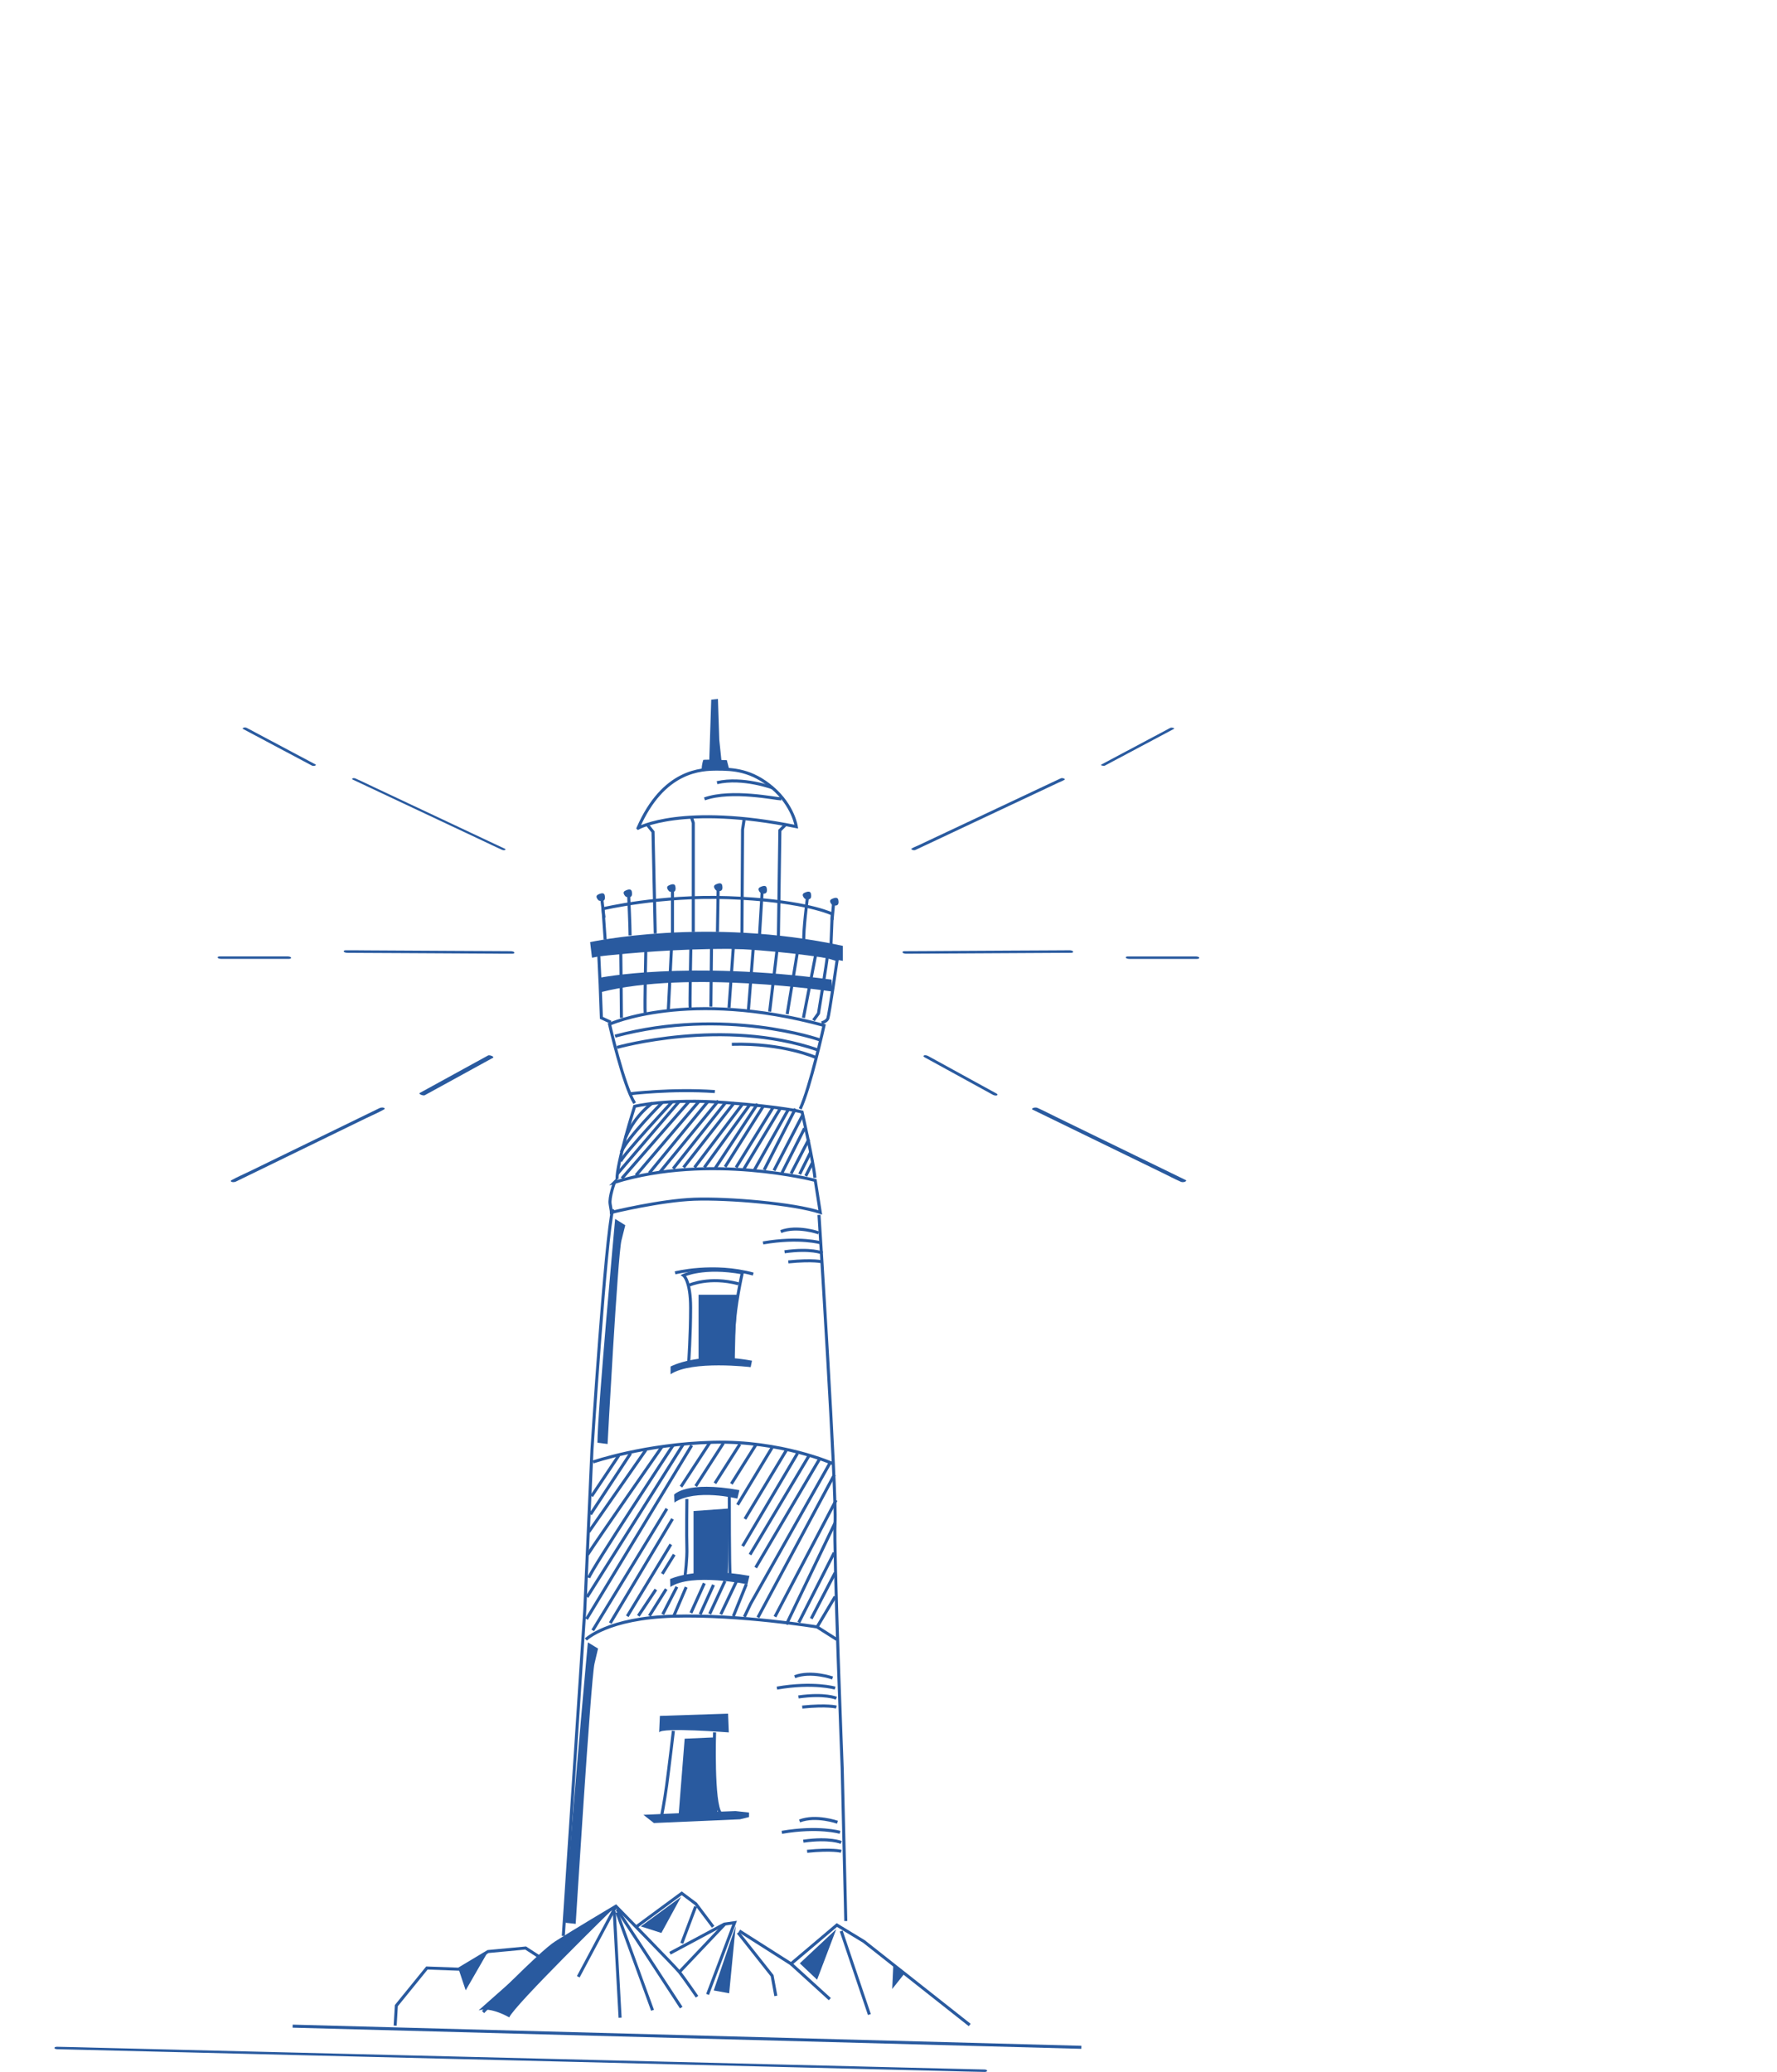 <?xml version="1.0" encoding="UTF-8"?>
<svg id="_レイヤー_1" data-name="レイヤー 1" xmlns="http://www.w3.org/2000/svg" width="531.93" height="620.02" viewBox="0 0 531.93 620.02">
  <defs>
    <style>
      .cls-1 {
        fill: #295a9f;
      }

      .cls-2 {
        fill: none;
        stroke: #295a9f;
        stroke-miterlimit: 10;
        stroke-width: .91px;
      }
    </style>
  </defs>
  <g>
    <g>
      <path class="cls-1" d="M274.04,254.33c1.48-.69,2.95-1.39,4.43-2.08l10.64-5.01,12.88-6.06c3.71-1.75,7.43-3.49,11.14-5.24l3.69-1.74c.56-.26,1.22-.48,1.74-.82.02-.02.05-.03.08-.04.28-.13-.06-.34-.2-.4-.27-.11-.66-.15-.94-.02-1.48.69-2.95,1.39-4.43,2.08l-10.64,5.01-12.88,6.06c-3.71,1.75-7.43,3.49-11.14,5.24l-3.69,1.74c-.56.26-1.22.48-1.74.82-.02.02-.05.03-.08.04-.28.13.06.34.2.4.27.11.66.15.94.02h0Z"/>
      <path class="cls-1" d="M330.74,229.1c2.31-1.23,4.62-2.45,6.92-3.68,3.7-1.97,7.4-3.94,11.1-5.9.85-.45,1.69-.9,2.54-1.35.63-.33-.65-.54-.97-.37-2.31,1.23-4.62,2.45-6.92,3.68-3.7,1.97-7.4,3.94-11.1,5.9-.85.45-1.69.9-2.54,1.35-.63.33.65.54.97.37h0Z"/>
    </g>
    <g>
      <path class="cls-1" d="M354.94,353.12c-1.47-.71-2.94-1.43-4.4-2.14l-10.58-5.15c-4.27-2.08-8.53-4.15-12.8-6.23-3.69-1.8-7.38-3.59-11.07-5.39-1.79-.87-3.57-1.81-5.39-2.62-.03-.01-.05-.03-.08-.04-.37-.18-.86-.17-1.25-.04-.18.06-.67.33-.29.52,1.47.71,2.94,1.43,4.4,2.14l10.58,5.15c4.27,2.08,8.53,4.15,12.8,6.23,3.69,1.8,7.38,3.59,11.07,5.39,1.79.87,3.57,1.81,5.39,2.62.03.01.05.03.08.04.37.18.86.17,1.25.04.18-.06.67-.33.29-.52h0Z"/>
      <path class="cls-1" d="M298.24,327.19c-2.29-1.26-4.58-2.52-6.88-3.77-3.67-2.02-7.35-4.03-11.02-6.05-.84-.46-1.68-.92-2.52-1.38-.3-.16-.92-.34-1.24-.15-.34.19-.02.43.21.56,2.29,1.26,4.58,2.52,6.88,3.77,3.67,2.02,7.35,4.03,11.02,6.05.84.46,1.68.92,2.52,1.38.3.16.92.34,1.24.15.34-.19.02-.43-.21-.56h0Z"/>
    </g>
    <g>
      <path class="cls-1" d="M271.25,285.39c1.63,0,3.26-.02,4.9-.03,3.92-.02,7.84-.04,11.76-.06,4.74-.03,9.49-.05,14.23-.08,4.1-.02,8.21-.04,12.31-.07,2-.01,4,0,6-.03.03,0,.06,0,.09,0,.21,0,.79-.03.68-.37-.09-.31-.84-.39-1.08-.39-1.63,0-3.26.02-4.9.03-3.92.02-7.84.04-11.76.06-4.74.03-9.49.05-14.23.08-4.1.02-8.21.04-12.31.07-2,.01-4,0-6,.03-.03,0-.06,0-.09,0-.21,0-.79.03-.68.37.09.31.84.39,1.08.39h0Z"/>
      <path class="cls-1" d="M338.09,286.94h20.2c.21,0,.78-.04.68-.37-.1-.32-.84-.37-1.08-.37h-20.2c-.21,0-.78.04-.68.37.1.32.84.37,1.08.37h0Z"/>
    </g>
  </g>
  <g>
    <g>
      <path class="cls-1" d="M151.16,253.99c-1.48-.69-2.95-1.39-4.43-2.08-3.55-1.67-7.09-3.34-10.64-5.01-4.29-2.02-8.59-4.04-12.88-6.06-3.71-1.75-7.43-3.49-11.14-5.24-1.81-.85-3.6-1.74-5.43-2.55-.03-.01-.05-.02-.08-.04-.27-.13-.67-.23-.95-.12-.21.08-.32.25-.05.38,1.48.69,2.95,1.39,4.43,2.08,3.55,1.67,7.09,3.34,10.64,5.01,4.29,2.02,8.59,4.04,12.88,6.06,3.71,1.75,7.43,3.49,11.14,5.24,1.81.85,3.6,1.74,5.43,2.55.03.01.05.02.08.04.27.13.67.23.95.12.21-.08.32-.25.05-.38h0Z"/>
      <path class="cls-1" d="M94.46,228.76c-2.31-1.23-4.62-2.45-6.92-3.68-3.7-1.97-7.4-3.94-11.1-5.9-.85-.45-1.69-.9-2.54-1.35-.27-.15-.63-.17-.93-.09-.13.04-.52.23-.24.38,2.31,1.23,4.62,2.45,6.92,3.68,3.7,1.97,7.4,3.94,11.1,5.9.85.45,1.69.9,2.54,1.35.27.15.63.17.93.09.13-.04.52-.23.24-.38h0Z"/>
    </g>
    <g>
      <path class="cls-1" d="M70.62,353.57c1.47-.71,2.94-1.43,4.4-2.14l10.58-5.15c4.27-2.08,8.53-4.15,12.8-6.23,3.69-1.8,7.38-3.59,11.07-5.39,1.79-.87,3.66-1.66,5.39-2.62.03-.01.05-.03.08-.04.32-.16.27-.39-.04-.51-.37-.14-.93-.08-1.28.09-1.47.71-2.94,1.43-4.4,2.14l-10.58,5.15c-4.27,2.08-8.53,4.15-12.8,6.23-3.69,1.8-7.38,3.59-11.07,5.39-1.79.87-3.66,1.66-5.39,2.62-.03.01-.05.03-.08.04-.32.16-.27.39.04.51.37.14.93.08,1.28-.09h0Z"/>
      <path class="cls-1" d="M127.13,327.74c2.29-1.26,4.58-2.52,6.88-3.77,3.67-2.02,7.35-4.03,11.02-6.05.84-.46,1.68-.92,2.52-1.38.61-.33-1.02-.94-1.44-.71-2.29,1.26-4.58,2.52-6.88,3.77-3.67,2.02-7.35,4.03-11.02,6.05-.84.46-1.68.92-2.52,1.38-.61.33,1.02.94,1.44.71h0Z"/>
    </g>
    <g>
      <path class="cls-1" d="M152.88,284.63c-1.63,0-3.26-.02-4.9-.03-3.92-.02-7.84-.04-11.76-.06l-14.23-.08c-4.1-.02-8.21-.04-12.31-.07-2-.01-4-.05-6-.03-.03,0-.06,0-.09,0-.21,0-.79.03-.68.37.1.32.84.39,1.08.39,1.63,0,3.26.02,4.9.03,3.92.02,7.84.04,11.76.06l14.23.08,12.31.07c2,.01,4,.05,6,.03.03,0,.06,0,.09,0,.21,0,.79-.03.68-.37-.1-.32-.84-.39-1.08-.39h0Z"/>
      <path class="cls-1" d="M86.04,286.19c-5.91,0-11.82,0-17.73,0-.82,0-1.64,0-2.46,0-.21,0-.78.04-.68.37.1.32.84.37,1.08.37,5.91,0,11.82,0,17.73,0,.82,0,1.64,0,2.46,0,.21,0,.78-.04.68-.37-.1-.32-.84-.37-1.08-.37h0Z"/>
    </g>
  </g>
  <g>
    <path class="cls-2" d="M168.62,579.31l6.43-97.53,2.15-47.97s4.09-63.92,6.24-71.97"/>
    <path class="cls-2" d="M245.16,363.54s5.34,83.6,4.8,92.18c-.44,6.96,2.15,73.51,2.15,73.51l1.07,45.61"/>
    <path class="cls-2" d="M177.53,437.48s15.56-5.37,35.95-5.9,35.95,6.44,35.95,6.44"/>
    <path class="cls-2" d="M175.38,490.6s6.44-6.44,26.29-6.98c19.85-.54,42.92,3.22,42.92,3.22l5.9,3.76"/>
    <path class="cls-2" d="M183.96,353.78s-1.69,4.51-1.31,6.57.38,2.44.38,2.44c0,0,14.64-3.57,24.78-3.94s29.85,1.31,37.73,3.94l-1.5-9.57s-31.54-8.26-60.08.56Z"/>
    <path class="cls-2" d="M243.94,352.45c-.38-4.51-3.85-19.7-3.85-19.7,0,0-5.44-1.5-22.9-2.82-17.46-1.31-27.22,1.13-27.22,1.13,0,0-5.44,17.27-5.26,21.78"/>
    <path class="cls-2" d="M189.97,330.12c-3.38-5.44-7.51-23.65-7.51-23.65,0,0,23.47-10.7,64.21.38,0,0-4.13,18.59-7.13,24.97"/>
    <path class="cls-2" d="M184.71,313.42s31.73-9.01,60.08.75"/>
    <path class="cls-2" d="M195.33,330.06s-4.98,3.25-8.01,10.18"/>
    <path class="cls-2" d="M198.22,329.95s-10.61,10.61-12.25,14.81"/>
    <path class="cls-2" d="M201.15,329.77s-14.45,15.55-15.36,17.74"/>
    <line class="cls-2" x1="203.16" y1="329.77" x2="184.87" y2="351.17"/>
    <line class="cls-2" x1="186.15" y1="352.63" x2="206.27" y2="329.59"/>
    <line class="cls-2" x1="209.38" y1="329.4" x2="190.36" y2="351.72"/>
    <line class="cls-2" x1="211.94" y1="329.59" x2="194.38" y2="350.99"/>
    <line class="cls-2" x1="197.49" y1="350.8" x2="215.05" y2="329.4"/>
    <line class="cls-2" x1="217.19" y1="329.94" x2="201.51" y2="349.71"/>
    <line class="cls-2" x1="219.8" y1="329.95" x2="204.62" y2="349.34"/>
    <line class="cls-2" x1="222.18" y1="330.5" x2="207.91" y2="349.34"/>
    <line class="cls-2" x1="224.37" y1="330.68" x2="210.84" y2="349.34"/>
    <line class="cls-2" x1="226.75" y1="330.32" x2="214.13" y2="349.52"/>
    <line class="cls-2" x1="228.58" y1="330.87" x2="217.06" y2="349.16"/>
    <line class="cls-2" x1="231.51" y1="331.23" x2="220.35" y2="349.34"/>
    <line class="cls-2" x1="233.52" y1="331.78" x2="222.73" y2="349.71"/>
    <line class="cls-2" x1="235.9" y1="332.15" x2="225.84" y2="350.07"/>
    <line class="cls-2" x1="238.09" y1="331.78" x2="228.76" y2="350.07"/>
    <line class="cls-2" x1="240.29" y1="333.61" x2="231.69" y2="350.25"/>
    <line class="cls-2" x1="240.83" y1="337.63" x2="234.07" y2="350.99"/>
    <line class="cls-2" x1="242.11" y1="340.93" x2="236.81" y2="351.17"/>
    <line class="cls-2" x1="239.37" y1="351.35" x2="242.66" y2="344.77"/>
    <line class="cls-2" x1="241.2" y1="351.9" x2="243.21" y2="347.88"/>
    <path class="cls-2" d="M206.15,407.75s.58-8.31.58-16.44-2.13-9.67-2.13-9.67c0,0,5.99-2.9,17.6-.77,0,0-2.32,10.25-2.51,17.21s-.19,9.09-.19,9.09"/>
    <path class="cls-1" d="M200.74,408.91s8.51-4.64,24.36-1.74l-.39,1.93s-17.6-2.13-23.98,2.13v-2.32Z"/>
    <path class="cls-1" d="M200.58,472.52s7.9-3.86,23.76-.96l-.61,2.53s-16.68-3.47-23.06.79l-.09-2.36Z"/>
    <path class="cls-1" d="M201.79,447.24s3.69-4.23,19.54-1.33l-.61,2.53s-12.46-3.1-18.84,1.16l-.09-2.36Z"/>
    <path class="cls-2" d="M206.35,384.55s5.99-2.71,14.7-.39"/>
    <path class="cls-2" d="M202.08,380.89s11.45-2.92,23.39.36"/>
    <line class="cls-2" x1="185.22" y1="435.55" x2="177.09" y2="447.72"/>
    <line class="cls-2" x1="188.78" y1="434.87" x2="176.76" y2="453.16"/>
    <line class="cls-2" x1="193.35" y1="433.86" x2="176.25" y2="458.41"/>
    <path class="cls-2" d="M198.1,433.01s-19.14,27.43-22.18,32.18"/>
    <path class="cls-2" d="M201.48,432.5s-24.56,37.26-25.23,39.63"/>
    <line class="cls-2" x1="204.53" y1="432.16" x2="175.74" y2="477.89"/>
    <line class="cls-2" x1="175.57" y1="484.49" x2="207.07" y2="432.5"/>
    <line class="cls-2" x1="199.62" y1="451.47" x2="177.43" y2="487.88"/>
    <line class="cls-2" x1="212.49" y1="431.66" x2="203.85" y2="444.87"/>
    <line class="cls-2" x1="216.55" y1="431.83" x2="208.26" y2="444.7"/>
    <line class="cls-2" x1="201.31" y1="454.52" x2="182.68" y2="485.68"/>
    <line class="cls-2" x1="200.81" y1="462.14" x2="187.77" y2="483.65"/>
    <line class="cls-2" x1="201.82" y1="465.19" x2="198.26" y2="470.95"/>
    <line class="cls-2" x1="196.33" y1="475.64" x2="191.08" y2="483.52"/>
    <line class="cls-2" x1="221.47" y1="432.16" x2="214.01" y2="443.85"/>
    <line class="cls-2" x1="226.38" y1="432.16" x2="218.93" y2="444.02"/>
    <line class="cls-2" x1="231.12" y1="433.18" x2="220.79" y2="450.29"/>
    <line class="cls-2" x1="235.35" y1="434.03" x2="222.99" y2="454.52"/>
    <line class="cls-2" x1="238.74" y1="434.87" x2="222.31" y2="462.65"/>
    <line class="cls-2" x1="242.3" y1="435.38" x2="224.51" y2="465.19"/>
    <line class="cls-2" x1="245.34" y1="436.57" x2="226.21" y2="469.08"/>
    <polyline class="cls-2" points="248.56 437.58 224.68 479.92 222.82 483.82"/>
    <line class="cls-2" x1="249.75" y1="441.31" x2="226.88" y2="483.99"/>
    <line class="cls-2" x1="250.27" y1="448.91" x2="231.98" y2="483.78"/>
    <line class="cls-2" x1="249.96" y1="455.72" x2="235.41" y2="486.07"/>
    <line class="cls-2" x1="239.12" y1="485.5" x2="249.7" y2="464.63"/>
    <line class="cls-2" x1="242.84" y1="484.35" x2="249.98" y2="470.64"/>
    <line class="cls-2" x1="244.6" y1="486.84" x2="249.98" y2="477.78"/>
    <line class="cls-2" x1="205.4" y1="474.92" x2="201.67" y2="483.62"/>
    <line class="cls-2" x1="210.83" y1="473.78" x2="206.83" y2="482.64"/>
    <line class="cls-2" x1="199.42" y1="475.52" x2="194.39" y2="483.52"/>
    <line class="cls-2" x1="202.62" y1="474.84" x2="198.39" y2="483.06"/>
    <line class="cls-2" x1="213.58" y1="474.26" x2="209.59" y2="483.06"/>
    <line class="cls-2" x1="217.01" y1="473.12" x2="212.44" y2="482.95"/>
    <line class="cls-2" x1="220.44" y1="473.24" x2="215.76" y2="483.06"/>
    <line class="cls-2" x1="223.41" y1="474.04" x2="219.53" y2="483.63"/>
    <path class="cls-2" d="M205.61,448.57s-.13,11.3,0,14.48-.51,8.26-.51,8.26"/>
    <path class="cls-2" d="M218.31,447.81s0,22.36.25,23.12"/>
    <path class="cls-1" d="M197.31,518.39l.22-4.93,20.41-.67.22,5.61s-20.18-1.57-20.85,0Z"/>
    <polygon class="cls-1" points="220.18 541.94 202.46 542.61 192.6 543.06 195.74 545.52 221.52 544.4 224.21 543.73 224.21 542.38 220.18 541.94"/>
    <path class="cls-2" d="M201.57,517.94s-1.35,11.44-2.02,16.37-1.57,9.42-1.57,9.42"/>
    <path class="cls-2" d="M213.9,518.39s-.67,21.3,1.79,24.22"/>
    <polyline class="cls-2" points="179.09 282.67 179.65 294.65 180.02 304.58 182.83 305.89"/>
    <path class="cls-2" d="M179.83,285.67s48.69-5.8,70.78,1.5c0,0-2.43,16.67-2.81,17.6s-1.87,1.31-1.87,1.31"/>
    <path class="cls-1" d="M179.46,292.59s25.84-5.24,69.47.56l.19,3.56s-43.07-6.55-69.28.19l-.37-4.31Z"/>
    <path class="cls-2" d="M185.83,285.1s.19,16.48.19,19.47"/>
    <path class="cls-2" d="M193.32,284.35s-.37,16.85-.19,18.73"/>
    <line class="cls-2" x1="200.99" y1="283.98" x2="200.06" y2="302.14"/>
    <path class="cls-2" d="M206.8,283.42s-.37,17.79-.19,18.35"/>
    <line class="cls-2" x1="212.98" y1="283.61" x2="212.79" y2="301.21"/>
    <line class="cls-2" x1="219.53" y1="283.23" x2="218.22" y2="301.58"/>
    <line class="cls-2" x1="225.52" y1="283.23" x2="224.03" y2="302.33"/>
    <line class="cls-2" x1="232.64" y1="283.98" x2="230.39" y2="302.71"/>
    <line class="cls-2" x1="238.82" y1="284.17" x2="235.64" y2="303.45"/>
    <line class="cls-2" x1="244.25" y1="285.29" x2="240.5" y2="304.58"/>
    <path class="cls-2" d="M247.62,286.41c0,.94-2.62,16.85-2.62,16.85l-1.5,2.06"/>
    <path class="cls-1" d="M176.65,281.92s34.83-7.68,75.65,1.12v4.49s-41.01-8.05-75.09-.94l-.56-4.68Z"/>
    <path class="cls-2" d="M181.15,281.17l-.65-9.23s16.87-4.06,37.54-3.32c20.79.75,29.4,4.12,31.08,4.87l-.37,9.18"/>
    <polyline class="cls-2" points="193.68 246.69 195.47 248.92 195.91 269.04 196.14 279.32"/>
    <polyline class="cls-2" points="207.53 278.87 207.53 246.24 207 244.62"/>
    <polyline class="cls-2" points="222.73 245.35 222.28 248.25 222.09 279.37"/>
    <polyline class="cls-2" points="235.24 246.69 233.45 248.48 233.01 280.21"/>
    <path class="cls-2" d="M191,247.81s13.18-7.37,47.37-.45c0,0-.89-6.26-7.15-11.62-6.26-5.36-11.84-5.59-16.54-5.59s-16.09.22-23.69,17.65Z"/>
    <polygon class="cls-1" points="212.22 230.38 212.9 209.37 214.91 209.15 215.31 221.36 216.25 230.38 212.22 230.38"/>
    <path class="cls-1" d="M218.24,230.07l-.67-2.6s-6.29-.25-7.04-.08c0,0-.42,1.01-.5,2.77,0,0,6.87-.42,8.21-.08Z"/>
    <path class="cls-2" d="M188.19,268.05s.42,9.09.42,11.84"/>
    <path class="cls-2" d="M241.68,268.69s-1.27,9.94-1.06,12.9"/>
    <line class="cls-2" x1="249.08" y1="275.24" x2="249.5" y2="270.59"/>
    <line class="cls-2" x1="180.16" y1="269.11" x2="180.8" y2="274.6"/>
    <path class="cls-1" d="M179.23,269.47s-1.35-1.21-.21-1.78,1.85-.5,1.99.21.36,2.21-1.78,1.57Z"/>
    <path class="cls-1" d="M187.34,268.33s-1.35-1.21-.21-1.78,1.85-.5,1.99.21.36,2.21-1.78,1.57Z"/>
    <path class="cls-1" d="M200.37,266.76s-1.35-1.21-.21-1.78,1.85-.5,1.99.21.36,2.21-1.78,1.57Z"/>
    <path class="cls-1" d="M214.4,266.48s-1.35-1.21-.21-1.78,1.85-.5,1.99.21.36,2.21-1.78,1.57Z"/>
    <path class="cls-1" d="M227.72,267.26s-1.35-1.21-.21-1.78,1.85-.5,1.99.21.36,2.21-1.78,1.57Z"/>
    <path class="cls-1" d="M240.96,268.97s-1.35-1.21-.21-1.78,1.85-.5,1.99.21.36,2.21-1.78,1.57Z"/>
    <path class="cls-1" d="M249.15,270.82s-1.35-1.21-.21-1.78,1.85-.5,1.99.21.36,2.21-1.78,1.57Z"/>
    <line class="cls-2" x1="201.3" y1="265.98" x2="201.3" y2="279.23"/>
    <line class="cls-2" x1="214.97" y1="265.77" x2="214.76" y2="278.87"/>
    <line class="cls-2" x1="228.14" y1="266.84" x2="227.36" y2="279.72"/>
    <path class="cls-2" d="M144.6,602.08s16.89-17.59,21.82-20.76c4.93-3.17,17.95-10.91,17.95-10.91,0,0,17.59,17.95,19,19.7,1.41,1.76,5.28,7.39,5.28,7.39"/>
    <polyline class="cls-2" points="190.7 576.39 204.07 566.54 208.29 569.7 213.47 576.57"/>
    <polyline class="cls-2" points="200.55 584.48 216.81 575.77 219.9 575.33 211.81 596.8"/>
    <polyline class="cls-2" points="290.27 605.95 258.61 580.96 250.51 576.04 236.79 587.65 221.31 577.8"/>
    <line class="cls-2" x1="236.79" y1="587.65" x2="248.4" y2="598.21"/>
    <line class="cls-2" x1="323.7" y1="612.63" x2="87.6" y2="606.3"/>
    <line class="cls-2" x1="173.1" y1="591.52" x2="184.36" y2="570.41"/>
    <path class="cls-2" d="M231.23,235.75s-8.85-3.32-16.59-1.55"/>
    <path class="cls-2" d="M233.88,239.06c-1.55,0-14.82-2.87-23,0"/>
    <path class="cls-2" d="M244.28,316.47s-9.73-4.42-25.21-3.98"/>
    <path class="cls-2" d="M188.55,327.3s12.38-1.55,25.43-.66"/>
    <path class="cls-2" d="M245.38,311.16s-28.31-9.95-61.26-1.11"/>
    <path class="cls-2" d="M245.06,368.91s-6.43-2.27-11.35-.38"/>
    <path class="cls-2" d="M245.82,371.93s-6.43-1.89-17.41,0"/>
    <path class="cls-2" d="M246.2,374.96s-3.41-1.51-11.35-.38"/>
    <path class="cls-2" d="M246.2,377.61s-2.65-.76-10.22,0"/>
    <path class="cls-2" d="M249.23,502.11s-6.43-2.27-11.35-.38"/>
    <path class="cls-2" d="M249.98,505.14s-6.43-1.89-17.41,0"/>
    <path class="cls-2" d="M250.36,508.17s-3.41-1.51-11.35-.38"/>
    <path class="cls-2" d="M250.36,510.82s-2.65-.76-10.22,0"/>
    <path class="cls-2" d="M250.69,545.28s-6.43-2.27-11.35-.38"/>
    <path class="cls-2" d="M251.45,548.3s-6.43-1.89-17.41,0"/>
    <path class="cls-2" d="M251.82,551.33s-3.41-1.51-11.35-.38"/>
    <path class="cls-2" d="M251.82,553.98s-2.65-.76-10.22,0"/>
    <polygon class="cls-1" points="220.84 387.45 209.11 387.45 209.11 406.75 219.5 407.17 220.84 387.45"/>
    <polygon class="cls-1" points="218.2 451.4 207.6 452.16 207.6 471.46 217.82 472.22 218.2 451.4"/>
    <polygon class="cls-1" points="213.65 519.9 204.95 520.28 203.06 544.12 214.79 542.98 213.65 519.9"/>
    <path class="cls-1" d="M184.14,364.74s-5.3,57.52-5.3,66.98l3.03.38s3.03-56.39,4.16-60.93l1.14-4.54-3.03-1.89Z"/>
    <path class="cls-1" d="M175.97,491.46s-6.81,74.44-6.67,83.9l3.03.33s4.55-73.27,5.62-77.83l1.07-4.56-3.06-1.85Z"/>
    <path class="cls-1" d="M143.27,601.57l18.69-16.54,2.78-2.46,18.83-11.44s-29.46,28.77-31.14,32.55c0,0-5.37-3.23-9.15-2.11Z"/>
    <polyline class="cls-1" points="203.86 567.63 197.98 578.41 191.82 576.45"/>
    <polygon class="cls-1" points="220.23 576.31 218.27 596.46 213.65 595.62 220.23 576.31"/>
    <polygon class="cls-1" points="250.32 577.29 244.59 592.4 239.41 587.5 250.32 577.29"/>
    <line class="cls-2" x1="184.67" y1="571.32" x2="203.92" y2="600.75"/>
    <line class="cls-2" x1="184.67" y1="572.27" x2="195.33" y2="601.55"/>
    <line class="cls-2" x1="183.87" y1="571.95" x2="185.62" y2="603.77"/>
    <line class="cls-2" x1="216.97" y1="575.77" x2="203.36" y2="590.11"/>
    <line class="cls-2" x1="208.22" y1="570.52" x2="204.08" y2="581.5"/>
    <polyline class="cls-2" points="220.94 578.32 231.13 591.2 232.24 597.25"/>
    <line class="cls-2" x1="251.81" y1="577.84" x2="260.24" y2="602.82"/>
    <polygon class="cls-1" points="267.4 588.02 267.08 595.18 270.74 590.57 267.4 588.02"/>
    <polyline class="cls-2" points="164.38 587.49 157.35 582.92 146.09 583.97 137.29 589.25 127.79 588.9 118.64 600.16 118.29 606.14"/>
    <polygon class="cls-1" points="137.29 589.25 139.4 595.58 146.09 583.97 137.29 589.25"/>
    <path class="cls-1" d="M17.09,613.2c2.49.06,4.98.12,7.47.18l20.14.49c9.99.25,19.98.49,29.97.74,12.11.3,24.21.59,36.32.89,13.35.33,26.7.66,40.05.98,13.38.33,26.77.66,40.15.99l37.69.92c10.55.26,21.09.52,31.64.78l22.91.56c3.59.09,7.19.2,10.78.26.16,0,.31,0,.47.01,1.06.03,1.1-.7.02-.73-2.49-.06-4.98-.12-7.47-.18-6.71-.16-13.42-.33-20.14-.49-9.99-.25-19.98-.49-29.97-.74-12.11-.3-24.21-.59-36.32-.89-13.35-.33-26.7-.66-40.05-.98s-26.77-.66-40.15-.99c-12.56-.31-25.13-.62-37.69-.92-10.55-.26-21.09-.52-31.64-.78-7.64-.19-15.27-.37-22.91-.56-3.59-.09-7.19-.2-10.78-.26-.16,0-.31,0-.47-.01-1.06-.03-1.1.7-.02.73h0Z"/>
  </g>
</svg>